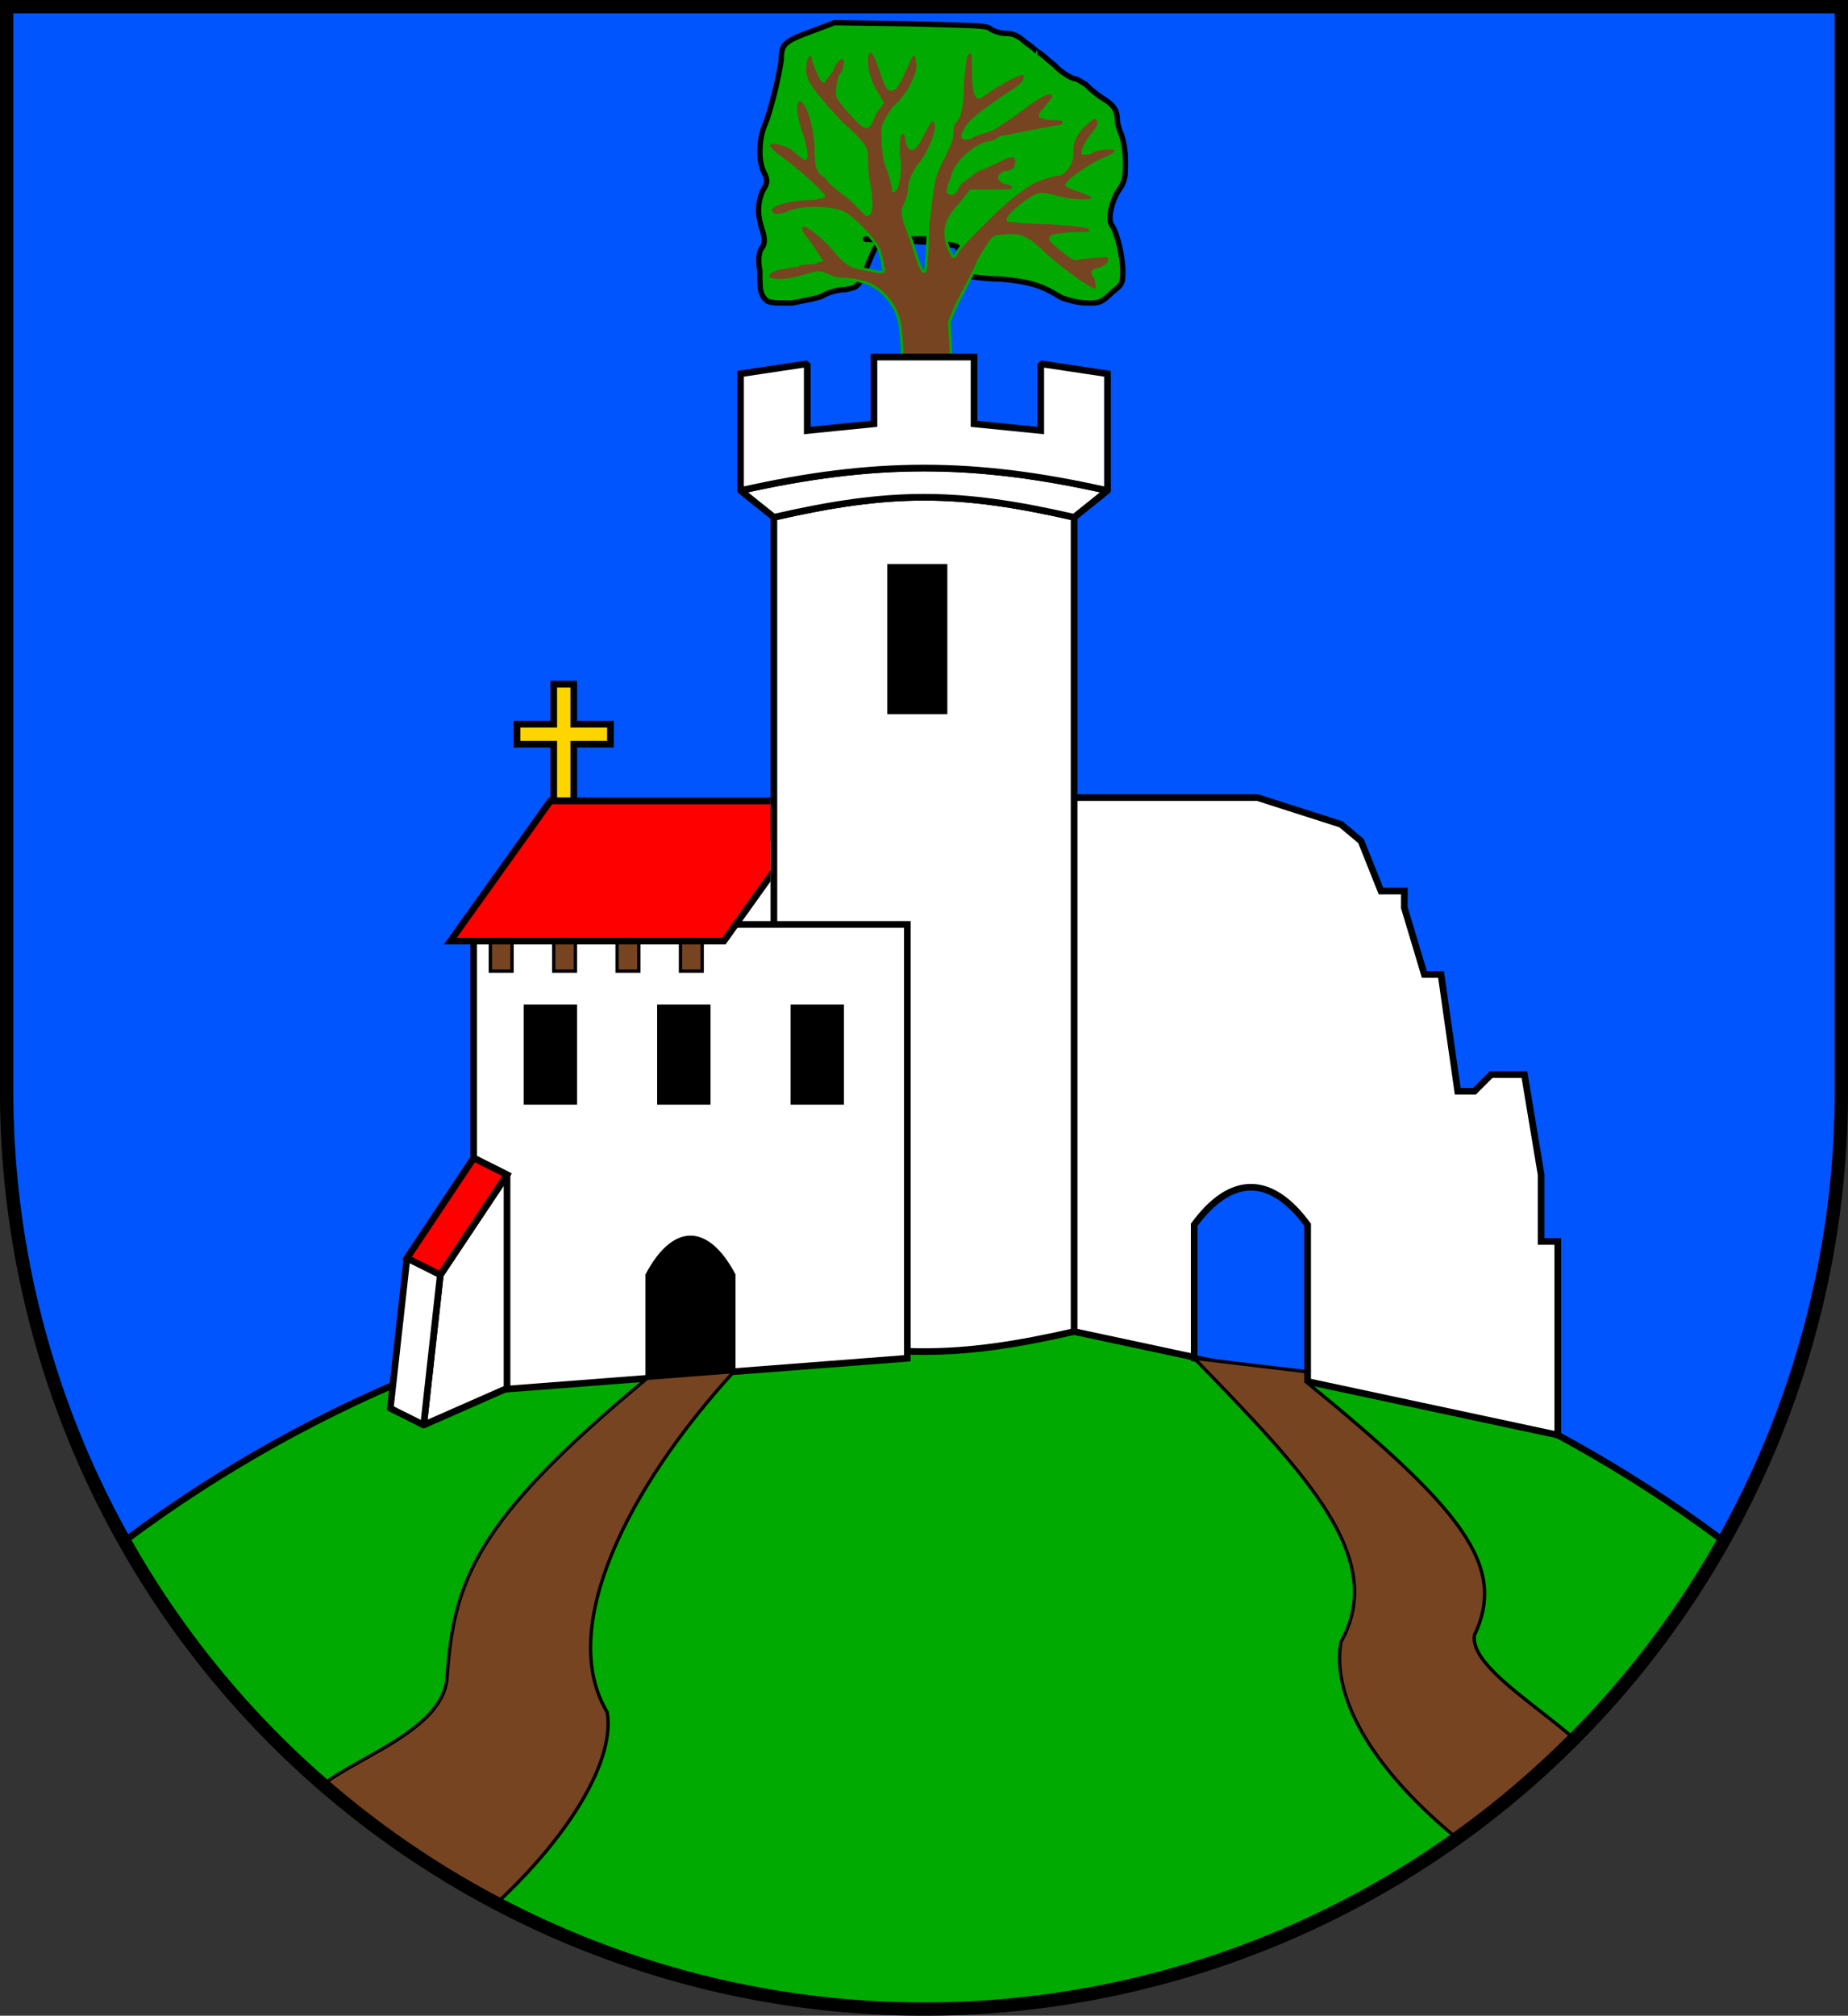 <?xml version="1.0" standalone="no"?>
<!DOCTYPE svg PUBLIC "-//W3C//DTD SVG 1.1//EN"  "http://www.w3.org/Graphics/SVG/1.1/DTD/svg11.dtd">
<svg xmlns="http://www.w3.org/2000/svg" xmlns:xlink="http://www.w3.org/1999/xlink" version="1.1" width="554" height="604" viewBox="-2 -2 554 604" id="zulova_coa_svg">
<rect x="-2" y="-2" width="554" height="604" fill="#333333" stroke="none"/>
<desc>Coat of arms of Zulova CZ</desc>

<defs><clipPath id="shield_mask">
 <path id="shield" d="M 275,600 a275,275 0 0,0 275,-275 v-325 h-550 v325 a275,275 0 0,0 275,275 z" /> </clipPath></defs>

<rect height="600" width="550" fill="#05f" clip-path="url(#shield_mask)" />

<circle cx="275" cy="780" r="400" fill="#0a0" stroke="#000" stroke-width="2" clip-path="url(#shield_mask)" />

<path d="M 275,397 L 320,397 L 465,428 L 465,370 L 460,370 L 460,350 L 455,320 L 450,320 L 445,320 L 440,325 L 435,325 L 430,290 L 425,290 L 419,270 L 419,265 L 412,265 L 406,250 L 400,245 L 375,237 L 275,237L 275,397 z" fill="#fff" stroke="#000" stroke-width="2" id="palace_ruin" />

<path d="M 356,405 L 390,412 L 390,365 C 379,350 367,350 356,365 L 356,405 z" fill="#05f" stroke="#000" stroke-width="2" id="gate1" />

<path d="M 440,553 L 480,537 C 486,522 438,502 440,488 C 450,467 436,450 389.5,412 L 389.5,409 L 356,405 C 390,440 414,465 400,490 C 397,507 410,530 440,553 z " fill="#742" stroke="#000" stroke-width="1" id="path1" clip-path="url(#shield_mask)" />

<g transform="translate(225,0)" >
<g transform="scale(0.8)" >
<path d="M 2.5,109 C 1,107 1,105 1,99 C 0,94 1,91 2,90 C 2.7,89 3,87 2,84 C 0,78 0,74 2,69 C 4,66 4,65 2.5,62 C 0,57 1,48 3,44 C 5,39 8,27 9,20 C 9,14 10,13 21,9 L 29,6 L 56.4,6.4 C 79,7 85,7 87,8 C 88,9. 91,10 93,10 C 96,10 98,11 100.7,13.5 C 103,15 105.2,17 105,17 C 106,17 108,19.25 111.5,22 C 114,24.75 118,27 119,27 C 120,27 121,28 123,29 C 124,30 126,32 129,34 C 134,37 135,39 135,43 C 135,44 136,47 136.5,48 C 137,49.5 138,53 138,58 C 138,63 138,65 136,68 C 133,72 131,80 133,82 C 135,85 137,94 137,99 C 137,103.323 137,104 133,107 C 129,111 128,111 124,111 C 120,111 117,110 114,109 C 106,104 101.5,103 91,102 C 85,102 80,101 79,101 C 79,100 78,99 77,97 C 77,95 76,92 75,90 C 72,87 7,87 63.5,87 C 59.1,87 53,87 50,88 C 45,88 45,88 41.304,97 C 38,105 38,105 33,106 C 30,106 27,107 25,108 C 24,109. 18,110 13,111 C 5,111 4,111 2.5,109 z " fill="#0a0" stroke="#000" stroke-width="2" id="tree_crown" />

<path d="M 52,157 C 55,148 55,125 53,117 C 51,110 45,104 39,103 C 36,102 32,102 31,102 C 30,102 27,101 25,100 C 23,99 21,100 17,101 C 11,103 4,103 4,101 C 4,100 5,99 8,98 C 10,98 13,97 15,97 C 16,96 19,96 20,96 C 22,96 23,95 24,95 C 24,95 22,92 20,89 C 16,84 15,82 18,82 C 19,82 23,85 27,89 C 33,96 34,97 39,98 C 48,100 48,100 47,97 C 47,95 46,93 46,92 C 45,88 36,79 32,77 C 27,75 16,75 12,77 C 7,79 5,78 5,76 C 5,74 13,72 19,72 C 22,72 25,71 25,71 C 25,70 14,60 8,56 C 1,51 5,49 13,53 C 15,55 18,57 18,57 C 19,57 18,51 16,46 C 14,39 14,35 16,35 C 19,35 22,46 22,54 C 22,61 23,62 26,64 C 27,66 31,69 35,72 C 38,75 41,78 41,78 C 43,78 43,74 42,67 C 41,63 41,58 41,56 C 41,53 40,51 31,43 C 20,31 17,27 18,22 C 18,18 21,16 21,20 C 22,23 24,28 25,28 C 25,28 26,26 28,24 C 29,20 32,18 33,20 C 33,21 33,24 31,26 C 30,29 30,32 30,33 C 30,35 40,46 41,45 C 42,45 43,43 44,40 L 47,36 L 44,31 C 41,26 40,18 42,17 C 43,16 44,17 47,26 C 48,29 49,31 50,31 C 52,31 53,29 57,20 C 58,17 60,17 60,21 C 61,24 57,33 51,38 C 49,41 47,44 47,46 C 47,48 47,53 48,58 C 50,63 51,68 51,68 C 51,68 51,69 51,69 C 53,69 54,59 53,56 C 53,55 53,52 53,51 C 53,46 56,46 56,50 C 57,55 59,54 62,48 C 65,42 66,41 67,44 C 68,46 64,56 60,60 C 59,62 57,65 57,68 C 57,70 56,73 55,75 C 54,78 55,80 58,88 C 61,98 62,100 63,99 C 63,99 64,91 64,82 C 66,65 66,64 69,58 C 71,54 73,50 73,48 C 73,46 73,44 75,42 C 76,40 77,37 77,28 C 78,19 78,17 80,17 C 81,17 81,19 81,25 C 81,31 82,34 83,34 C 84,34 87,31 91,29 C 96,26 99,25 100,25 C 101,27 100,29 95,32 C 86,38 79,43 78,46 C 76,49 77,50 80,49 C 81,48 85,47 88,46 C 91,44 96,41 101,37 C 108,32 111,31 111,34 C 111,35 109,36 108,38 C 107,39 106,40 106,41 C 106,41 108,42 110,42 C 114,42 115,42 115,44 C 115,44 114,45 112,45 C 106,46 92,49 91,49 C 90,50 88,51 86,51 C 80,53 74,59 73,64 C 71,69 71,70 73,70 C 74,70 75,68 76,66 C 78,65 81,62 83,61 C 86,60 90,58 92,57 C 96,55 98,56 97,59 C 97,61 95,62 93,62 C 90,63 90,65 93,66 C 95,66 96,67 96,68 C 96,69 94,69 88,69 L 80,69 L 76,74 C 73,77 71,81 71,82 C 70,85 71,90 73,93 C 73,94 74,94 75,92 C 75,91 81,85 86,80 C 93,73 98,69 103,66 C 107,64 111,63 112,63 C 115,63 118,59 118,55 C 118,52 118,50 121,46 C 125,42 127,40 128,43 C 128,43 128,45 127,46 C 122,52 122,54 122,55 C 123,55 125,55 126,54 C 128,53 131,53 132,53 C 136,53 135,55 130,57 C 125,59 115,66 116,67 C 116,67 118,68 121,69 C 124,70 126,71 126,72 C 126,73 117,73 111,71 C 107,70 106,70 104,71 C 100,73 93,79 94,80 C 94,80 101,81 110,81 C 122,82 125,82 125,84 C 125,85 123,85 117,85 C 108,86 108,86 114,91 C 118,94 118,95 122,94 C 132,93 132,93 132,95 C 132,96 131,97 129,98 C 125,99 125,99 127,102 C 127,104 128,105 127,106 C 126,107 116,100 107,92 C 101,86 98,85 91,86 C 88,86 88,87 83,95 C 81,100 77,107 75,111 L 72,118 L 73,137 C 73,147 73,157 74,158 C 75,159 74,160 63,160 C 51,160 51,159 52,157 z " fill="#742" stroke="#0a0" stroke-width="1" id="tree_branches"/>
</g></g>

<rect height="50" width="50" x="200" y="250" fill="#fff" id="palace_gable" />

<path d="M 230,397 C 265,405 285,405 320,397 L 320,153 C 285,145 265,145 230,153 L 230,397 z" fill="#fff" stroke="#000" stroke-width="2" id="tower1" />

<path d="M 320,153 C 285,145 265,145 230,153 L 220,145 C 260,136 290,136 330,145 L 320,153 z" fill="#fff" stroke="#000" stroke-width="2" stroke-linejoin="round" id="tower2" />

<path d="M 220,145 C 260,136 290,136 330,145 L 330,110 L 310,107 L 310,127 L 290,125 L 290,105 L 260,105 L 260,125 L 240,127 L 240,107 L 220,110 L 220,145 z" fill="#fff" stroke="#000" stroke-width="2" stroke-linejoin="miter" stroke-miterlimit="1.5" id="tower3" />

<rect height="45" width="18" x="264" y="167" fill="#000" id="tower_window" />

<path d="M 270,405 L 140,415 L 140,275 L 270,275 L 270,405 z" fill="#fff" stroke="#000" stroke-width="2" id="palace" />

<rect height="30" width="16" x="155" y="299" fill="#000" id="palace_window" />
<rect height="30" width="16" x="195" y="299" fill="#000" id="palace_window" />
<rect height="30" width="16" x="235" y="299" fill="#000" id="palace_window" />

<path d="M 192,411 L 218,409 L 218,380 C 210,365 200,365 192,380 L 192,411 z" fill="#000" stroke="#000" stroke-width="1" id="gate2" />

<path d="M 150,350 L 150,414 L 125,425 L 130,380 L 150,350 z" fill="#fff" stroke="#000" stroke-width="2" stroke-linejoin="miter" stroke-miterlimit="1.9" id="buttress1" />

<path d="M 150,350 L 140,345 L 120,375 L 115,420 L 125,425 L 130,380 L 150,350 z" fill="#fff" stroke="#000" stroke-width="2" stroke-linejoin="round" id="buttress2" />

<path d="M 150,350 L 140,345 L 120,375 L 130,380 L 150,350 z" fill="#f00" stroke="#000" stroke-width="2" id="buttress3" />

<rect height="9" width="6.5" x="145" y="280" fill="#742" stroke="#000" stroke-width="1" id="roof_beam" />
<rect height="9" width="6.5" x="164" y="280" fill="#742" stroke="#000" stroke-width="1" id="roof_beam" />
<rect height="9" width="6.5" x="183" y="280" fill="#742" stroke="#000" stroke-width="1" id="roof_beam" />
<rect height="9" width="6.5" x="202" y="280" fill="#742" stroke="#000" stroke-width="1" id="roof_beam" />

<path d="M 164,238 L 170,238 L 170,221 L 181,221 L 181,215 L 170,215 L 170,203 L 164,203 L 164,215 L 153,215 L 153,221 L 164,221 L 164,238 z" fill="#ffd500" stroke="#000" stroke-width="2" id="cross" />

<defs><clipPath id="tower_mask">
 <path id="tower" d="M 229,220 L 229,290 L 120,290 L 120,220 L 230,220 z" /> </clipPath></defs>

<path d="M 133,280 L 215,280 L 245,238 L 163,238 L 133,280 z" fill="#f00" stroke="#000" stroke-width="2" id="roof" clip-path="url(#tower_mask)" />

<path d="M 132,580 L 89,544 C 84,529 130,522 132,501 C 134,472 140,454 192,411 L 218,409 C 186,444 165,486 180,511 C 183,528 163,557 133,580 z " fill="#742" stroke="#000" stroke-width="1" id="path2" clip-path="url(#shield_mask)" />

<path d="M 275,600 a275,275 0 0,0 275,-275 v-325 h-550 v325 a275,275 0 0,0 275,275  z" fill="none" stroke="#000" stroke-width="4px" id="shield_outline" />
</svg>